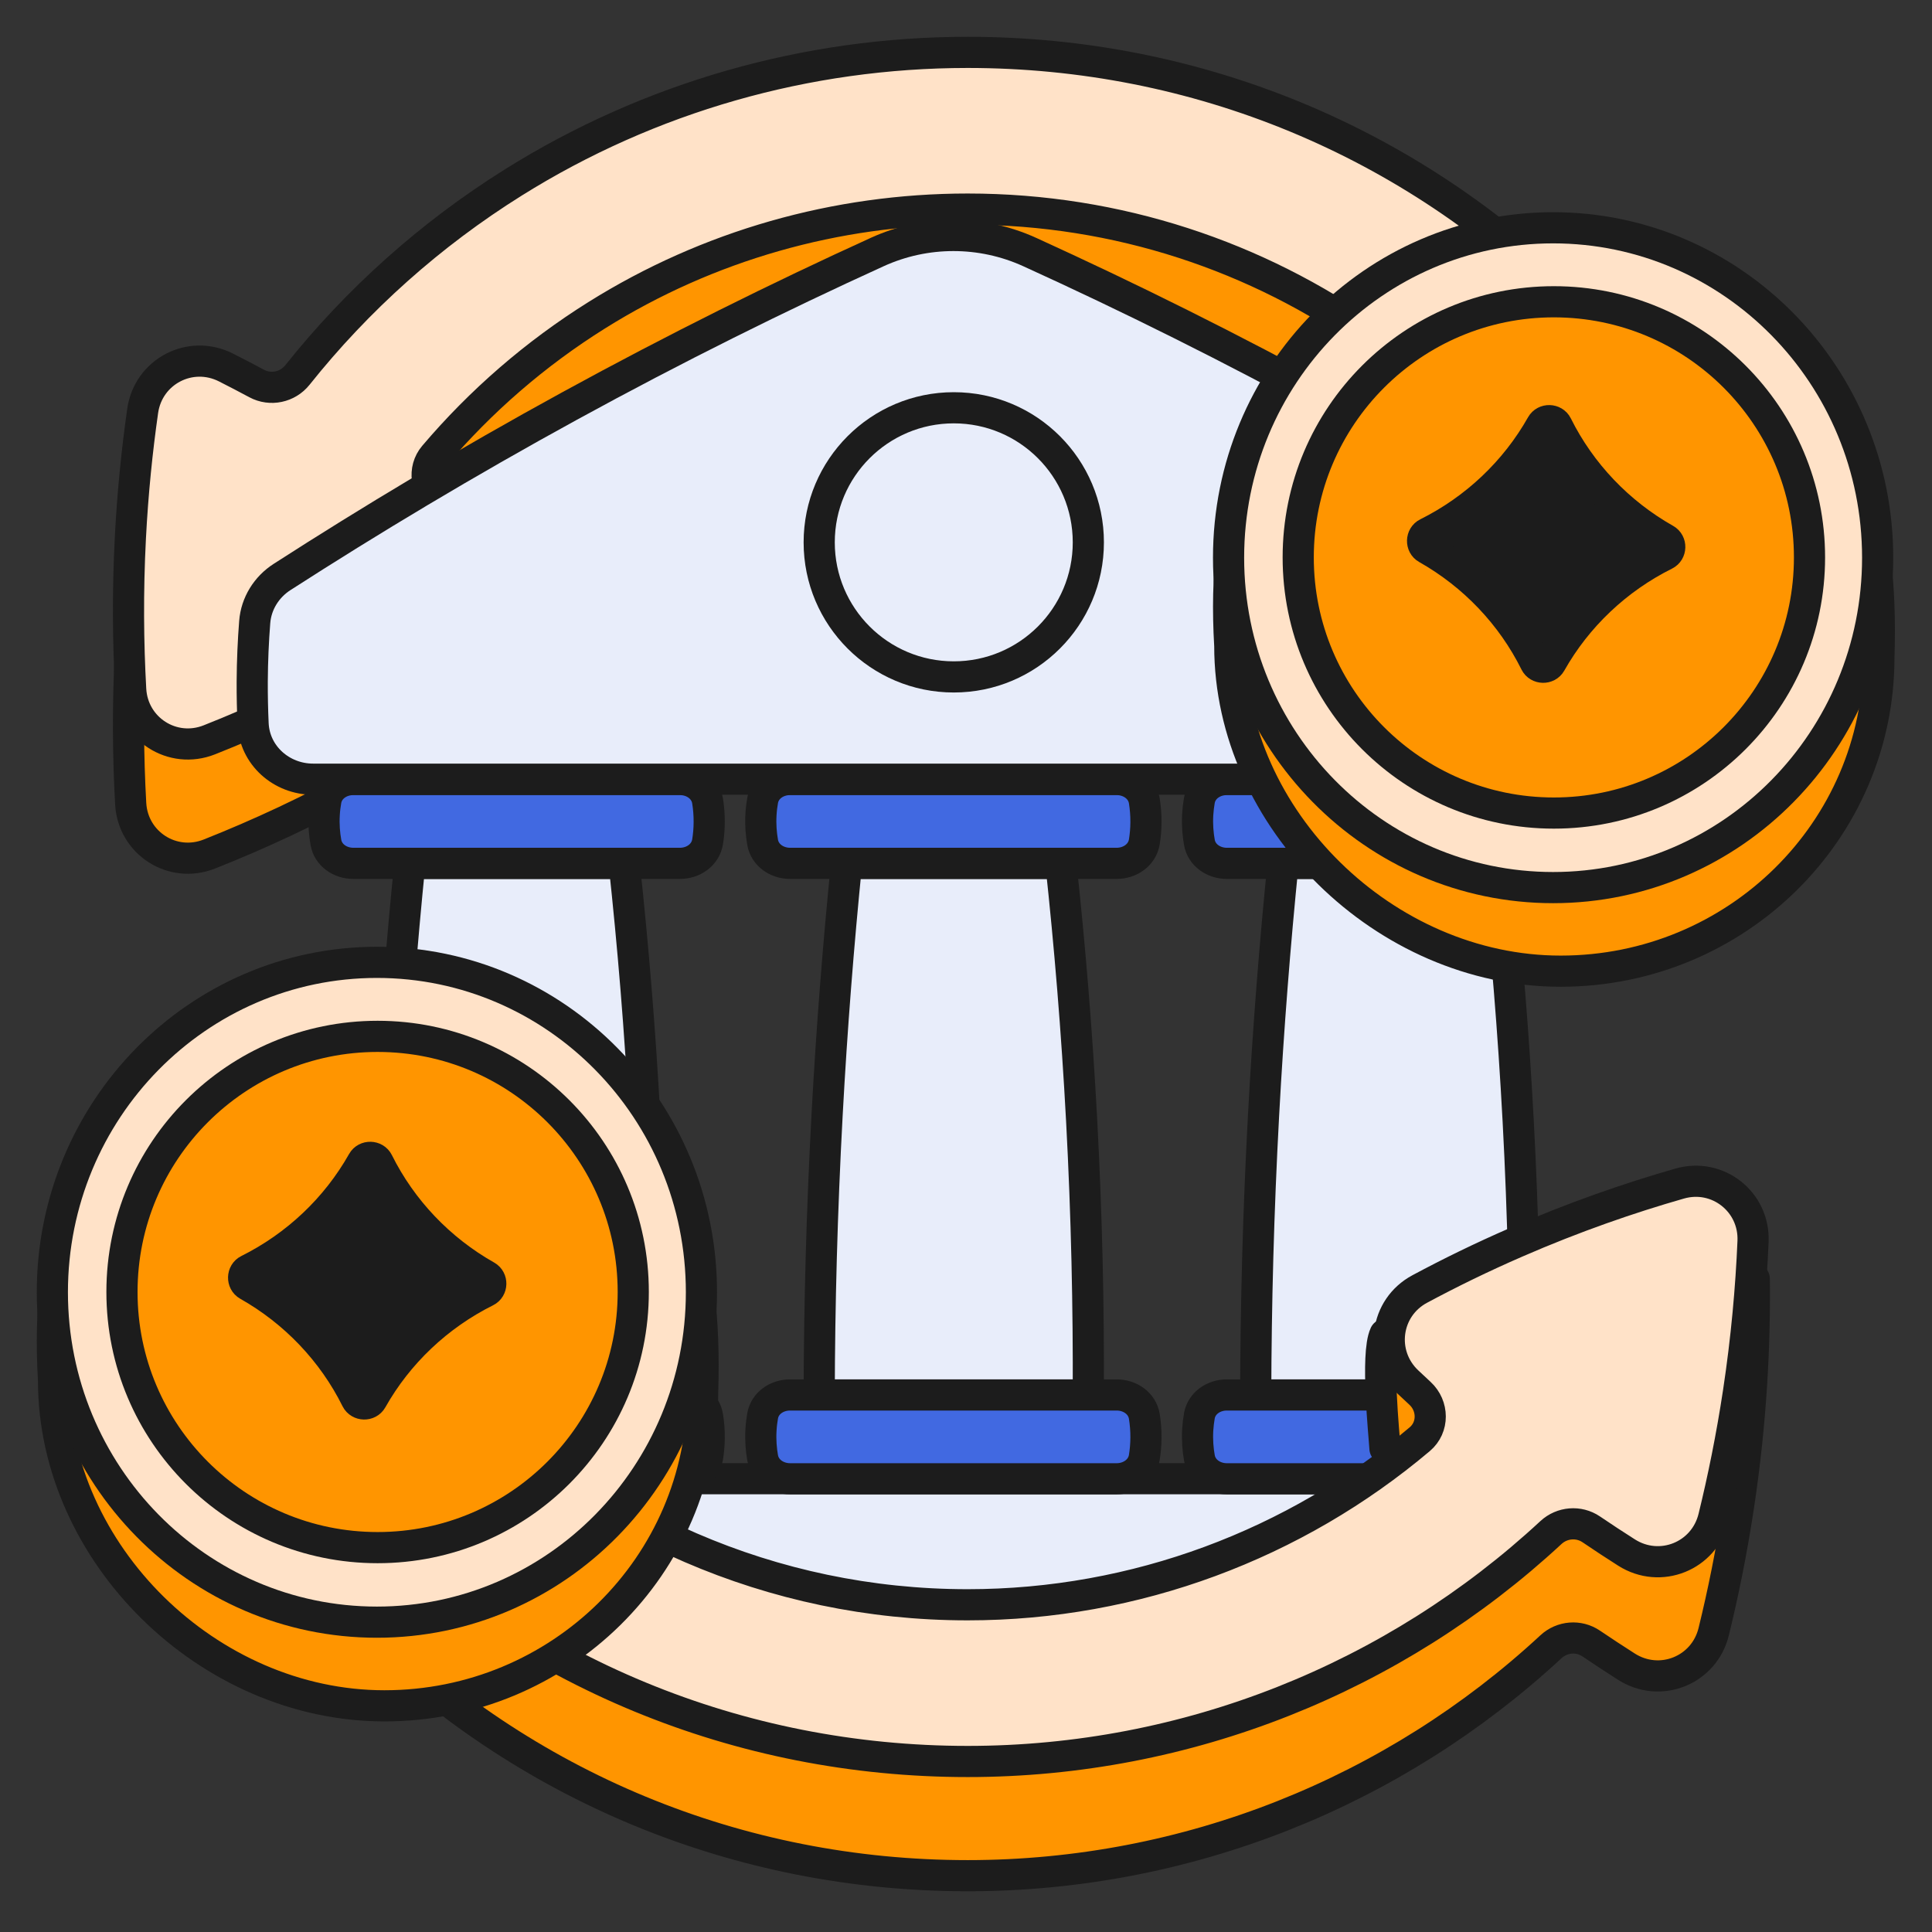 <svg width="62" height="62" viewBox="0 0 62 62" fill="none" xmlns="http://www.w3.org/2000/svg">
<rect x="0" y="0" width="62" height="62" fill="#333333" stroke="none"/>
<path d="M50.488 13.379C45.297 8.199 38.396 5.346 31.054 5.346C25.884 5.346 20.844 6.787 16.482 9.515C13.573 11.334 11.041 13.67 9.008 16.394C7.59 15.6 6.241 14.94 4.999 14.393C4.623 16.277 4.311 18.47 4.184 20.92C4.094 22.667 4.111 24.297 4.194 25.789C4.264 27.059 5.536 27.875 6.718 27.407C8.286 26.786 9.983 26.006 11.749 25.021C13.276 24.169 14.195 23.455 15.217 22.662C15.713 22.276 16.01 21.683 15.971 21.055C15.905 20.014 15.759 18.74 15.564 18.055C15.075 17.675 13.815 19.485 13.277 19.101C14.899 17.002 16.887 15.195 19.158 13.774C22.717 11.549 26.831 10.373 31.055 10.373C40.703 10.373 48.949 16.479 52.116 25.021C52.139 25.084 52.161 25.144 52.182 25.201C52.641 26.434 53.365 27.233 54.636 26.89L55.894 26.552C56.767 26.317 57.382 25.52 57.344 24.616C57.099 18.759 55.29 18.168 50.489 13.377L50.488 13.379Z" fill="#FF9500" stroke="#1C1C1C" stroke-miterlimit="10" stroke-linejoin="round"/>
<path d="M50.488 9.714C45.297 4.534 38.396 1.681 31.054 1.681C25.884 1.681 20.844 3.123 16.482 5.85C13.823 7.512 11.479 9.607 9.544 12.035C9.231 12.427 8.681 12.545 8.239 12.308C7.905 12.129 7.576 11.957 7.251 11.793C6.11 11.216 4.76 11.918 4.579 13.184C4.399 14.444 4.259 15.805 4.184 17.255C4.094 19.003 4.111 20.633 4.194 22.125C4.264 23.394 5.536 24.21 6.718 23.742C8.286 23.121 9.983 22.341 11.749 21.357C12.808 20.766 13.787 20.161 14.687 19.558C15.743 18.85 15.792 17.34 14.787 16.561C14.568 16.391 14.345 16.221 14.117 16.051C13.662 15.711 13.564 15.063 13.931 14.63C15.423 12.873 17.183 11.346 19.158 10.111C22.717 7.885 26.831 6.71 31.055 6.71C40.703 6.71 48.948 12.815 52.115 21.357C52.501 22.396 52.742 23.1 52.891 23.782C53.214 25.256 54.734 26.241 56.066 25.532L56.785 25.149C57.438 24.801 57.852 24.12 57.824 23.382C57.59 16.981 55.385 14.599 50.489 9.714H50.488Z" fill="#FFE2C8" stroke="#1C1C1C" stroke-miterlimit="10" stroke-linejoin="round"/>
<path d="M53.118 50.096C53.064 51.024 52.234 51.665 51.304 51.665H9.841C8.897 51.665 8.06 51.005 8.013 50.063C8.004 49.888 7.999 49.706 8 49.519C8.001 49.36 8.005 49.205 8.013 49.055C8.06 48.113 8.898 47.453 9.841 47.453H51.304C52.234 47.453 53.065 48.094 53.118 49.022C53.128 49.182 53.133 49.348 53.134 49.519C53.135 49.718 53.129 49.911 53.118 50.096Z" fill="#E8EDFA" stroke="#1C1C1C" stroke-miterlimit="10" stroke-linejoin="round"/>
<path d="M34.925 44.766H26.289C26.295 41.897 26.374 38.893 26.543 35.767C26.694 32.972 26.908 30.282 27.167 27.707H34.045C34.328 30.325 34.558 33.082 34.712 35.969C34.876 39.042 34.938 41.979 34.925 44.766Z" fill="#E8EDFA" stroke="#1C1C1C" stroke-miterlimit="10" stroke-linejoin="round"/>
<path d="M36.723 27.015C36.655 27.437 36.263 27.706 35.836 27.706H25.354C24.935 27.706 24.547 27.446 24.474 27.034C24.428 26.773 24.401 26.47 24.421 26.134C24.43 25.974 24.449 25.824 24.474 25.685C24.547 25.274 24.933 25.016 25.351 25.016H35.838C36.264 25.016 36.655 25.284 36.723 25.704C36.755 25.908 36.777 26.137 36.775 26.386C36.774 26.615 36.753 26.826 36.723 27.015Z" fill="#4169E1" stroke="#1C1C1C" stroke-miterlimit="10" stroke-linejoin="round"/>
<path d="M36.723 46.766C36.655 47.187 36.263 47.456 35.836 47.456H25.354C24.935 47.456 24.547 47.196 24.474 46.784C24.428 46.523 24.401 46.22 24.421 45.884C24.43 45.724 24.449 45.574 24.474 45.435C24.547 45.024 24.933 44.766 25.351 44.766H35.838C36.264 44.766 36.655 45.034 36.723 45.454C36.755 45.658 36.777 45.887 36.775 46.136C36.774 46.365 36.753 46.576 36.723 46.766Z" fill="#4169E1" stroke="#1C1C1C" stroke-miterlimit="10" stroke-linejoin="round"/>
<path d="M20.909 44.766H12.273C12.28 41.897 12.358 38.893 12.527 35.767C12.678 32.972 12.892 30.282 13.152 27.707H20.03C20.313 30.325 20.543 33.082 20.697 35.969C20.86 39.042 20.922 41.979 20.909 44.766Z" fill="#E8EDFA" stroke="#1C1C1C" stroke-miterlimit="10" stroke-linejoin="round"/>
<path d="M22.707 27.015C22.639 27.437 22.247 27.706 21.821 27.706H11.338C10.919 27.706 10.532 27.446 10.459 27.034C10.412 26.773 10.385 26.47 10.405 26.134C10.414 25.974 10.433 25.824 10.458 25.685C10.531 25.274 10.918 25.016 11.335 25.016H21.823C22.248 25.016 22.639 25.284 22.707 25.704C22.74 25.908 22.761 26.137 22.759 26.386C22.758 26.615 22.738 26.826 22.707 27.015Z" fill="#4169E1" stroke="#1C1C1C" stroke-miterlimit="10" stroke-linejoin="round"/>
<path d="M22.707 46.766C22.639 47.187 22.247 47.456 21.821 47.456H11.338C10.919 47.456 10.532 47.196 10.459 46.784C10.412 46.523 10.385 46.22 10.405 45.884C10.414 45.724 10.433 45.574 10.458 45.435C10.531 45.024 10.918 44.766 11.335 44.766H21.823C22.248 44.766 22.639 45.034 22.707 45.454C22.74 45.658 22.761 45.887 22.759 46.136C22.758 46.365 22.738 46.576 22.707 46.766Z" fill="#4169E1" stroke="#1C1C1C" stroke-miterlimit="10" stroke-linejoin="round"/>
<path d="M48.933 44.766H40.297C40.303 41.897 40.381 38.893 40.55 35.767C40.702 32.972 40.915 30.282 41.175 27.707H48.053C48.336 30.325 48.566 33.082 48.72 35.969C48.884 39.042 48.946 41.979 48.933 44.766Z" fill="#E8EDFA" stroke="#1C1C1C" stroke-miterlimit="10" stroke-linejoin="round"/>
<path d="M50.738 27.015C50.67 27.437 50.279 27.706 49.852 27.706H39.369C38.95 27.706 38.563 27.446 38.49 27.034C38.443 26.773 38.417 26.47 38.436 26.134C38.446 25.974 38.465 25.824 38.489 25.685C38.563 25.274 38.949 25.016 39.367 25.016H49.854C50.279 25.016 50.67 25.284 50.738 25.704C50.771 25.908 50.792 26.137 50.791 26.386C50.789 26.615 50.769 26.826 50.738 27.015Z" fill="#4169E1" stroke="#1C1C1C" stroke-miterlimit="10" stroke-linejoin="round"/>
<path d="M50.738 46.766C50.67 47.187 50.279 47.456 49.852 47.456H39.369C38.95 47.456 38.563 47.196 38.49 46.784C38.443 46.523 38.417 46.22 38.436 45.884C38.446 45.724 38.465 45.574 38.489 45.435C38.563 45.024 38.949 44.766 39.367 44.766H49.854C50.279 44.766 50.67 45.034 50.738 45.454C50.771 45.658 50.792 45.887 50.791 46.136C50.789 46.365 50.769 46.576 50.738 46.766Z" fill="#4169E1" stroke="#1C1C1C" stroke-miterlimit="10" stroke-linejoin="round"/>
<path d="M53.022 19.962C52.975 19.368 52.644 18.837 52.143 18.515C49.314 16.693 46.242 14.85 42.926 13.034C39.509 11.164 36.2 9.525 33.044 8.088C31.489 7.38 29.705 7.38 28.151 8.088C24.995 9.525 21.686 11.164 18.268 13.035C14.953 14.85 11.882 16.694 9.053 18.515C8.552 18.837 8.22 19.368 8.174 19.962C8.127 20.561 8.098 21.199 8.094 21.871C8.092 22.34 8.102 22.792 8.122 23.227C8.168 24.242 9.032 25.005 10.048 25.005H51.148C52.165 25.005 53.028 24.242 53.075 23.227C53.095 22.792 53.105 22.34 53.102 21.871C53.099 21.199 53.069 20.561 53.022 19.962Z" fill="#E8EDFA" stroke="#1C1C1C" stroke-miterlimit="10" stroke-linejoin="round"/>
<path d="M30.608 21.723C32.993 21.723 34.926 19.79 34.926 17.405C34.926 15.02 32.993 13.086 30.608 13.086C28.223 13.086 26.289 15.02 26.289 17.405C26.289 19.79 28.223 21.723 30.608 21.723Z" fill="#E8EDFA" stroke="#1C1C1C" stroke-miterlimit="10" stroke-linejoin="round"/>
<path d="M56.296 41.036C54.083 41.533 51.475 42.303 48.663 43.527C47.855 43.879 45.169 42.45 44.445 42.819C44.145 43.461 44.424 46.08 44.445 46.483C45.314 47.398 45.278 48.138 46.387 49.117C42.284 52.941 36.824 55.164 31.053 55.164C18.676 55.164 8.609 45.116 8.609 32.767L6.402 38.422C6.402 45.748 6.43 46.98 11.62 52.16C16.811 57.339 23.712 60.193 31.054 60.193C38.109 60.193 44.758 57.495 49.773 52.845C50.128 52.516 50.664 52.471 51.064 52.743C51.447 53.002 51.825 53.25 52.197 53.487C53.277 54.173 54.689 53.607 54.994 52.365C55.297 51.129 55.57 49.789 55.788 48.352C56.203 45.616 56.321 43.145 56.297 41.039L56.296 41.036Z" fill="#FF9500" stroke="#1C1C1C" stroke-miterlimit="10" stroke-linejoin="round"/>
<path d="M56.257 39.84C56.311 38.57 55.126 37.632 53.903 37.982C52.282 38.446 50.517 39.056 48.663 39.863C47.55 40.346 46.517 40.853 45.562 41.365C44.441 41.965 44.245 43.464 45.168 44.338C45.3 44.463 45.434 44.588 45.569 44.713C46.003 45.114 46.014 45.803 45.563 46.184C41.567 49.559 36.446 51.499 31.053 51.499C24.742 51.499 19.031 48.886 14.949 44.688C11.962 41.616 9.937 40.362 9.14 37.267C8.789 35.9 7.107 35.122 6.035 36.04C5.669 36.354 5.457 36.815 5.462 37.297C5.534 43.828 6.617 43.502 11.62 48.495C16.811 53.675 23.712 56.528 31.054 56.528C38.109 56.528 44.758 53.831 49.773 49.18C50.128 48.852 50.664 48.807 51.064 49.078C51.447 49.338 51.825 49.586 52.197 49.822C53.277 50.509 54.689 49.943 54.994 48.7C55.297 47.465 55.57 46.125 55.788 44.688C56.05 42.958 56.193 41.334 56.257 39.84Z" fill="#FFE2C8" stroke="#1C1C1C" stroke-miterlimit="10" stroke-linejoin="round"/>
<path d="M60.296 21.098C60.296 26.659 55.724 31.166 50.083 31.166C44.443 31.166 39.465 26.286 39.465 20.725C38.917 11.345 44.443 11.03 50.083 11.03C55.724 11.03 60.606 11.517 60.296 21.098Z" fill="#FF9500" stroke="#1C1C1C" stroke-miterlimit="10"/>
<path d="M49.841 28.484C55.593 28.484 60.256 23.744 60.256 17.897C60.256 12.05 55.593 7.31 49.841 7.31C44.089 7.31 39.426 12.05 39.426 17.897C39.426 23.744 44.089 28.484 49.841 28.484Z" fill="#FFE2C8" stroke="#1C1C1C" stroke-miterlimit="10"/>
<path d="M49.865 26.092C54.396 26.092 58.069 22.419 58.069 17.888C58.069 13.357 54.396 9.684 49.865 9.684C45.334 9.684 41.661 13.357 41.661 17.888C41.661 22.419 45.334 26.092 49.865 26.092Z" fill="#FF9500" stroke="#1C1C1C" stroke-miterlimit="10"/>
<path d="M22.549 44.674C22.549 50.235 17.976 54.742 12.336 54.742C6.695 54.742 1.718 49.862 1.718 44.301C1.17 34.921 6.695 34.606 12.336 34.606C17.976 34.606 22.858 35.093 22.549 44.674Z" fill="#FF9500" stroke="#1C1C1C" stroke-miterlimit="10"/>
<path d="M12.095 52.057C17.847 52.057 22.51 47.317 22.51 41.47C22.51 35.623 17.847 30.883 12.095 30.883C6.343 30.883 1.68 35.623 1.68 41.47C1.68 47.317 6.343 52.057 12.095 52.057Z" fill="#FFE2C8" stroke="#1C1C1C" stroke-miterlimit="10"/>
<path d="M12.118 49.665C16.649 49.665 20.322 45.992 20.322 41.461C20.322 36.931 16.649 33.258 12.118 33.258C7.587 33.258 3.914 36.931 3.914 41.461C3.914 45.992 7.587 49.665 12.118 49.665Z" fill="#FF9500" stroke="#1C1C1C" stroke-miterlimit="10"/>
<path d="M12.128 37.29C12.032 37.097 11.744 37.089 11.638 37.278C10.797 38.77 9.514 39.984 7.967 40.755C7.774 40.851 7.767 41.136 7.954 41.242C9.459 42.092 10.678 43.371 11.44 44.905C11.537 45.098 11.824 45.106 11.93 44.918C12.771 43.425 14.054 42.211 15.601 41.44C15.794 41.344 15.801 41.059 15.614 40.953C14.109 40.103 12.891 38.824 12.128 37.29Z" fill="#1C1C1C" stroke="#1C1C1C" stroke-miterlimit="10" stroke-linejoin="round"/>
<path d="M49.962 13.649C49.866 13.455 49.578 13.448 49.472 13.636C48.631 15.128 47.348 16.342 45.801 17.113C45.608 17.209 45.601 17.495 45.788 17.6C47.294 18.451 48.512 19.73 49.274 21.264C49.371 21.457 49.658 21.464 49.764 21.276C50.605 19.784 51.888 18.57 53.436 17.799C53.628 17.703 53.636 17.418 53.448 17.312C51.943 16.462 50.725 15.183 49.962 13.649Z" fill="#1C1C1C" stroke="#1C1C1C" stroke-miterlimit="10" stroke-linejoin="round"/>
</svg>
